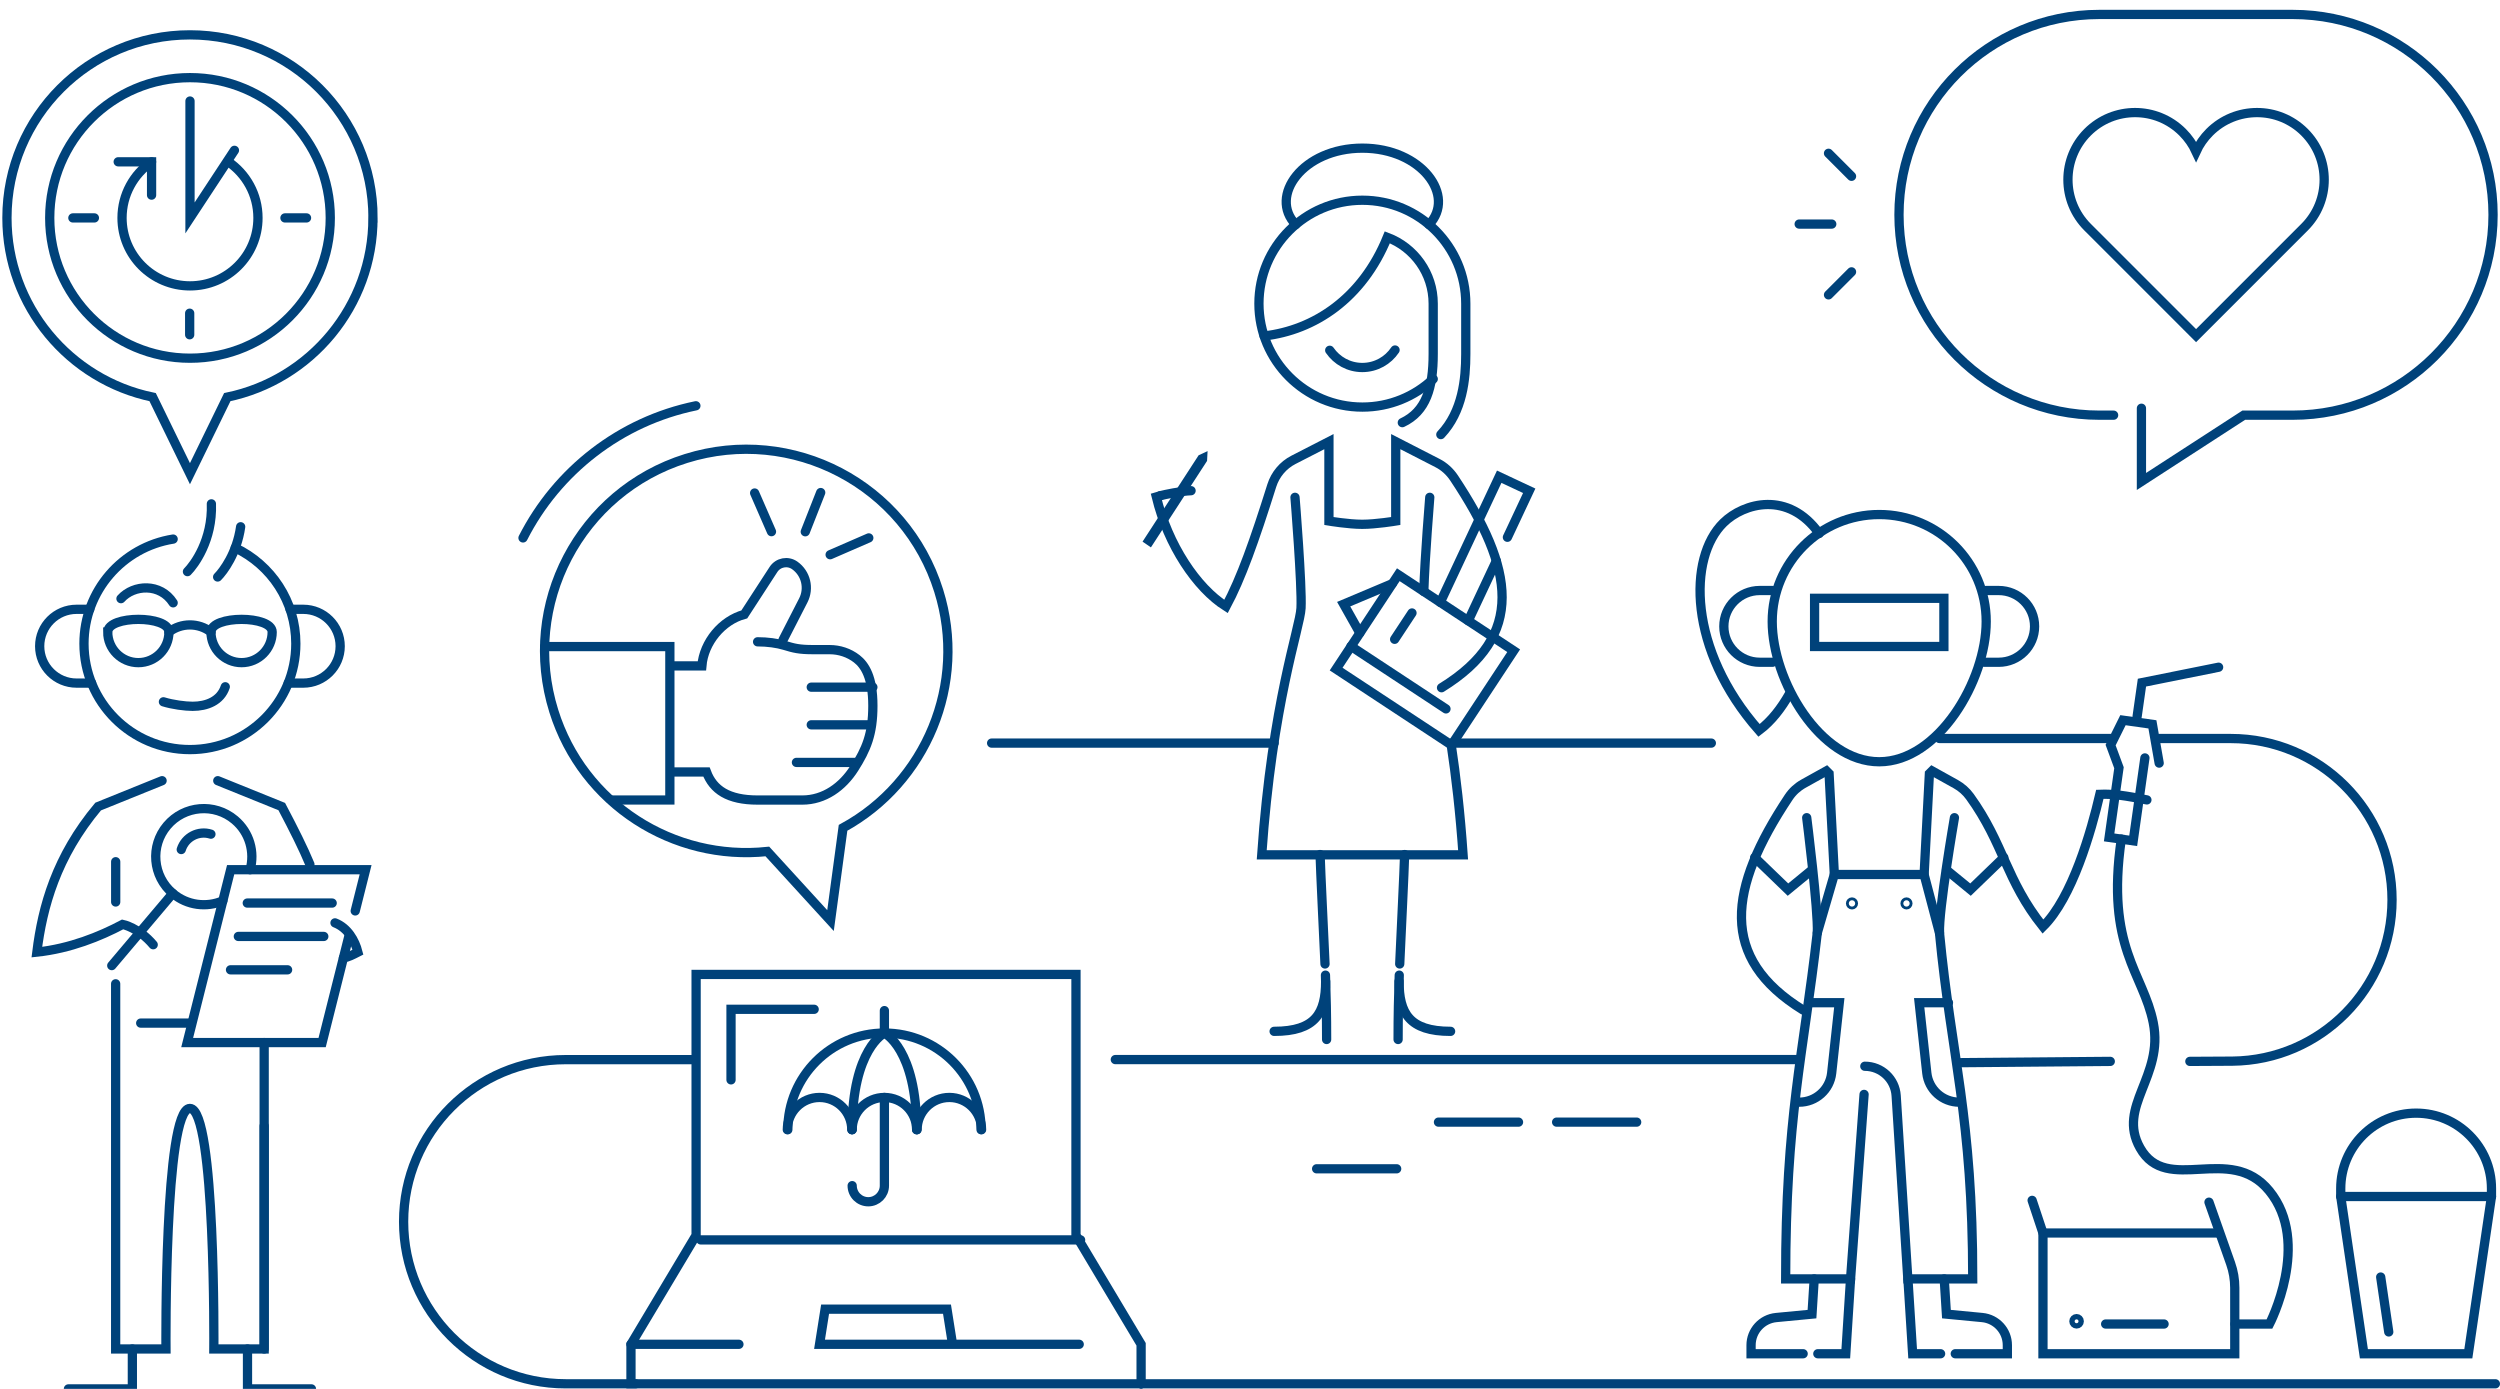 <svg width="540" height="300" viewBox="0 0 540 300" fill="none" xmlns="http://www.w3.org/2000/svg">
<g clip-path="url(#clip0_3979_55545)">
<path d="M450.92 49.07L474.35 72.5L497.78 49.07C503.44 43.41 503.44 34.22 497.78 28.56C492.12 22.9 482.93 22.9 477.27 28.56C476.02 29.81 475.05 31.22 474.35 32.74C473.65 31.23 472.68 29.81 471.43 28.56C465.77 22.9 456.58 22.9 450.92 28.56C445.26 34.22 445.26 43.41 450.92 49.07" stroke="#00427A" stroke-width="2" stroke-miterlimit="10" stroke-linecap="round"/>
<path d="M462.55 88.18V104L484.65 89.68H495.22C519.12 89.68 538.5 70.3 538.5 46.4C538.5 22.5 519.12 3.12 495.22 3.12H453.46C429.56 3.12 410.18 22.5 410.18 46.4C410.18 70.3 429.56 89.68 453.46 89.68H456.54" stroke="#00427A" stroke-width="2" stroke-miterlimit="10" stroke-linecap="round"/>
<path d="M388.62 48.4H395.66" stroke="#00427A" stroke-width="2" stroke-miterlimit="10" stroke-linecap="round"/>
<path d="M394.96 63.69L399.93 58.72" stroke="#00427A" stroke-width="2" stroke-miterlimit="10" stroke-linecap="round"/>
<path d="M399.93 38.08L394.96 33.11" stroke="#00427A" stroke-width="2" stroke-miterlimit="10" stroke-linecap="round"/>
<path d="M246.48 299V290.37L232.41 266.82V210.48H150.36V266.82L136.29 290.37V298.9H539" stroke="#00427A" stroke-width="2" stroke-miterlimit="10" stroke-linecap="round"/>
<path d="M136.29 290.37H159.61" stroke="#00427A" stroke-width="2" stroke-miterlimit="10" stroke-linecap="round"/>
<path d="M205.75 290.37L204.55 282.78H178.22L177.02 290.37H233.11" stroke="#00427A" stroke-width="2" stroke-miterlimit="10" stroke-linecap="round"/>
<path d="M233.41 267.82H151.36" stroke="#00427A" stroke-width="2" stroke-miterlimit="10" stroke-linecap="round"/>
<path d="M175.86 218.01H157.9V233.25" stroke="#00427A" stroke-width="2" stroke-miterlimit="10" stroke-linecap="round"/>
<path d="M211.91 244.01C211.91 232.48 202.56 223.14 191.04 223.14C179.52 223.14 170.17 232.49 170.17 244.01" stroke="#00427A" stroke-width="2" stroke-miterlimit="10" stroke-linecap="round"/>
<path d="M197.99 244.01C197.99 240.17 194.87 237.05 191.03 237.05C187.19 237.05 184.07 240.17 184.07 244.01" stroke="#00427A" stroke-width="2" stroke-miterlimit="10" stroke-linecap="round"/>
<path d="M212.02 244.01C212.02 240.17 208.9 237.05 205.06 237.05C201.22 237.05 198.1 240.17 198.1 244.01" stroke="#00427A" stroke-width="2" stroke-miterlimit="10" stroke-linecap="round"/>
<path d="M183.98 244.01C183.98 240.17 180.86 237.05 177.02 237.05C173.18 237.05 170.06 240.17 170.06 244.01" stroke="#00427A" stroke-width="2" stroke-miterlimit="10" stroke-linecap="round"/>
<path d="M191.03 223.14C191.03 223.14 184.07 226.52 184.07 244.01" stroke="#00427A" stroke-width="2" stroke-miterlimit="10" stroke-linecap="round"/>
<path d="M191.03 223.14C191.03 223.14 197.99 226.52 197.99 244.01" stroke="#00427A" stroke-width="2" stroke-miterlimit="10" stroke-linecap="round"/>
<path d="M191.03 218.29V223.14" stroke="#00427A" stroke-width="2" stroke-miterlimit="10" stroke-linecap="round"/>
<path d="M191.03 237.05V256.1C191.03 258.02 189.47 259.58 187.55 259.58C185.63 259.58 184.07 258.02 184.07 256.1" stroke="#00427A" stroke-width="2" stroke-miterlimit="10" stroke-linecap="round"/>
<path d="M145.22 166.75H152.6C154.04 170.6 157.29 172.81 163.65 172.81H173.29C178.03 172.81 181.99 169.95 184.52 165.95C187.12 161.84 188.54 158.56 188.54 152.43C188.54 146.3 186.79 143.64 185.06 142.3C183.38 141 181.31 140.32 179.19 140.32H175.64C172.57 140.32 171.46 140.01 169.45 139.4C167.9 138.93 165.79 138.63 163.64 138.63" stroke="#00427A" stroke-width="2" stroke-miterlimit="10" stroke-linecap="round"/>
<path d="M145.22 143.829H151.6C152.04 138.679 155.98 133.999 160.77 132.709L167.07 123.009C168.08 121.459 170.17 121.059 171.68 122.139C174.08 123.849 174.86 127.059 173.51 129.689L169.13 138.229" stroke="#00427A" stroke-width="2" stroke-miterlimit="10" stroke-linecap="round"/>
<path d="M117.64 139.659H144.69V172.799H132.29" stroke="#00427A" stroke-width="2" stroke-miterlimit="10" stroke-linecap="round"/>
<path d="M175.23 148.43H188.54" stroke="#00427A" stroke-width="2" stroke-miterlimit="10" stroke-linecap="round"/>
<path d="M175.23 156.56H188.21" stroke="#00427A" stroke-width="2" stroke-miterlimit="10" stroke-linecap="round"/>
<path d="M172.03 164.68H185.15" stroke="#00427A" stroke-width="2" stroke-miterlimit="10" stroke-linecap="round"/>
<path d="M177.27 106.39L173.94 114.86" stroke="#00427A" stroke-width="2" stroke-miterlimit="10" stroke-linecap="round"/>
<path d="M163 106.489L166.64 114.839" stroke="#00427A" stroke-width="2" stroke-miterlimit="10" stroke-linecap="round"/>
<path d="M187.66 116.189L179.31 119.819" stroke="#00427A" stroke-width="2" stroke-miterlimit="10" stroke-linecap="round"/>
<path d="M202.76 127.61C195.59 104.65 171.16 91.85 148.2 99.03C125.24 106.2 112.44 130.63 119.62 153.59C125.92 173.75 145.52 186.07 165.75 183.92L179.39 198.85C179.39 198.85 182.05 179.19 182.1 178.81C199.95 169.06 209.06 147.77 202.76 127.61V127.61Z" stroke="#00427A" stroke-width="2" stroke-miterlimit="10" stroke-linecap="round"/>
<path d="M112.97 116.19C120.32 101.73 133.98 91 150.31 87.65" stroke="#00427A" stroke-width="2" stroke-miterlimit="10" stroke-linecap="round"/>
<path d="M240.91 228.87H388.63" stroke="#00427A" stroke-width="2" stroke-miterlimit="10" stroke-linecap="round"/>
<path d="M275.21 160.51H214.19" stroke="#00427A" stroke-width="2" stroke-miterlimit="10" stroke-linecap="round"/>
<path d="M455.89 159.51L418.89 159.51" stroke="#00427A" stroke-width="2" stroke-miterlimit="10" stroke-linecap="round"/>
<path d="M369.65 160.51H313.51" stroke="#00427A" stroke-width="2" stroke-miterlimit="10" stroke-linecap="round"/>
<path d="M473.01 229.26L482.17 229.21C501.28 229.03 516.68 213.48 516.68 194.37C516.68 175.12 501.08 159.52 481.83 159.52H466.37" stroke="#00427A" stroke-width="2" stroke-miterlimit="10" stroke-linecap="round"/>
<path d="M423.2 229.54L455.82 229.26" stroke="#00427A" stroke-width="2" stroke-miterlimit="10" stroke-linecap="round"/>
<path d="M310.71 242.38H328" stroke="#00427A" stroke-width="2" stroke-miterlimit="10" stroke-linecap="round"/>
<path d="M336.23 242.38H353.52" stroke="#00427A" stroke-width="2" stroke-miterlimit="10" stroke-linecap="round"/>
<path d="M284.39 252.46H301.68" stroke="#00427A" stroke-width="2" stroke-miterlimit="10" stroke-linecap="round"/>
<path d="M323.21 121.149L317.14 134.079" stroke="#00427A" stroke-width="2" stroke-miterlimit="10" stroke-linecap="round"/>
<path d="M319.47 112.25L323.83 102.97L330.31 106.01L325.6 116.05" stroke="#00427A" stroke-width="2" stroke-miterlimit="10" stroke-linecap="round"/>
<path d="M311.1 130.1L319.47 112.25" stroke="#00427A" stroke-width="2" stroke-miterlimit="10" stroke-linecap="round"/>
<path d="M273.05 72.57C283.87 71.32 294.27 64.5 299.66 51.26C305.45 53.44 309.57 59.03 309.57 65.59V76.47C309.57 83.75 308.04 88.89 302.9 91.29" stroke="#00427A" stroke-width="2" stroke-miterlimit="10" stroke-linecap="round"/>
<path d="M308.66 48.5C314.55 42.4 307.14 32 294.27 32C281.39 32 273.98 42.4 279.88 48.5" stroke="#00427A" stroke-width="2" stroke-miterlimit="10" stroke-linecap="round"/>
<path d="M309.58 81.86C305.58 85.62 300.2 87.93 294.27 87.93C281.93 87.93 271.93 77.93 271.93 65.59C271.93 53.25 281.93 43.25 294.27 43.25C306.61 43.25 316.61 53.25 316.61 65.59V76.47C316.61 81.83 315.95 88.87 311.22 93.87" stroke="#00427A" stroke-width="2" stroke-miterlimit="10" stroke-linecap="round"/>
<path d="M293.72 136.71L290.23 130.5L300.72 126.08" stroke="#00427A" stroke-width="2" stroke-miterlimit="10" stroke-linecap="round"/>
<path d="M302.035 124.137L288.605 144.521L313.523 160.938L326.953 140.555L302.035 124.137Z" stroke="#00427A" stroke-width="2" stroke-miterlimit="10" stroke-linecap="round"/>
<path d="M291.81 139.601L312.33 153.121" stroke="#00427A" stroke-width="2" stroke-miterlimit="10" stroke-linecap="round"/>
<path d="M301.24 138.09L304.99 132.4" stroke="#00427A" stroke-width="2" stroke-miterlimit="10" stroke-linecap="round"/>
<path d="M311.37 148.55C329.63 137.3 327.1 122.85 314.07 103.23C313.17 101.88 311.95 100.76 310.5 100.02L301.48 95.39V112.54C301.48 112.54 297.2 113.25 294.24 113.25C291.28 113.25 287.05 112.54 287.05 112.54V95.39L279.38 99.33C277.15 100.48 275.47 102.48 274.71 104.87C270.96 116.78 268.09 124.89 264.82 131C258.48 127 252.29 117.74 249.76 107.31C249.76 107.31 250.07 107.21 250.63 107.08" stroke="#00427A" stroke-width="2" stroke-miterlimit="10" stroke-linecap="round"/>
<path d="M301.33 75.6C299.81 77.87 297.23 79.37 294.29 79.38C291.35 79.39 288.76 77.91 287.22 75.66" stroke="#00427A" stroke-width="2" stroke-miterlimit="10" stroke-linecap="round"/>
<path d="M286.3 210.63C286.45 214.88 286.55 219.44 286.55 224.53" stroke="#00427A" stroke-width="2" stroke-miterlimit="10" stroke-linecap="round"/>
<path d="M285.141 184.58C285.241 188.2 285.921 201.97 286.201 208.22" stroke="#00427A" stroke-width="2" stroke-miterlimit="10" stroke-linecap="round"/>
<path d="M275.21 222.77C284.18 222.77 286.34 218.78 286.34 211.96" stroke="#00427A" stroke-width="2" stroke-miterlimit="10" stroke-linecap="round"/>
<path d="M302.24 210.63C302.09 214.88 301.99 219.43 301.99 224.53" stroke="#00427A" stroke-width="2" stroke-miterlimit="10" stroke-linecap="round"/>
<path d="M303.4 184.58C303.3 188.2 302.62 201.97 302.34 208.22" stroke="#00427A" stroke-width="2" stroke-miterlimit="10" stroke-linecap="round"/>
<path d="M313.33 222.77C304.36 222.77 302.2 218.78 302.2 211.96" stroke="#00427A" stroke-width="2" stroke-miterlimit="10" stroke-linecap="round"/>
<path d="M307.54 127.76C307.76 120.5 308.83 107.42 308.83 107.42" stroke="#00427A" stroke-width="2" stroke-miterlimit="10" stroke-linecap="round"/>
<path d="M279.72 107.42C279.72 107.42 281.27 126.53 281.02 131.36C280.8 135.63 274.82 151.62 272.53 184.65H316.03C315.39 175.44 314.47 167.56 313.46 160.88" stroke="#00427A" stroke-width="2" stroke-miterlimit="10" stroke-linecap="round"/>
<path d="M248.32 116.83L248.16 116.72L259.58 99.13L259.75 99.05L259.74 99.24L248.32 116.83Z" stroke="#00427A" stroke-width="2" stroke-miterlimit="10" stroke-linecap="round"/>
<path d="M250.63 107.069C251.62 106.819 255.09 106.069 257.27 105.989" stroke="#00427A" stroke-width="2" stroke-miterlimit="10" stroke-linecap="round"/>
<path d="M41.04 21.82V47.07L50.64 32.47" stroke="#00427A" stroke-width="2" stroke-miterlimit="10" stroke-linecap="round"/>
<path d="M66.21 47.07H61.55" stroke="#00427A" stroke-width="2" stroke-miterlimit="10" stroke-linecap="round"/>
<path d="M20.39 47.07H15.74" stroke="#00427A" stroke-width="2" stroke-miterlimit="10" stroke-linecap="round"/>
<path d="M49.24 34.891C53.15 37.531 55.72 42.001 55.72 47.071C55.72 55.181 49.15 61.751 41.04 61.751C32.93 61.751 26.36 55.181 26.36 47.071C26.36 42.041 28.89 37.601 32.74 34.961" stroke="#00427A" stroke-width="2" stroke-miterlimit="10" stroke-linecap="round"/>
<path d="M32.74 42.15V34.95H25.53" stroke="#00427A" stroke-width="2" stroke-miterlimit="10" stroke-linecap="round"/>
<path d="M41.04 77.371C57.775 77.371 71.34 63.805 71.34 47.071C71.34 30.336 57.775 16.77 41.04 16.77C24.306 16.77 10.74 30.336 10.74 47.071C10.74 63.805 24.306 77.371 41.04 77.371Z" stroke="#00427A" stroke-width="2" stroke-miterlimit="10" stroke-linecap="round"/>
<path d="M40.97 67.65V72.31" stroke="#00427A" stroke-width="2" stroke-miterlimit="10" stroke-linecap="round"/>
<path d="M80.57 47.07C80.57 25.24 62.87 7.53 41.03 7.53C19.19 7.53 1.5 25.24 1.5 47.07C1.5 66.14 15.01 82.06 32.97 85.78L41.03 102.32L49.09 85.78C67.06 82.06 80.56 66.14 80.56 47.07H80.57Z" stroke="#00427A" stroke-width="2" stroke-miterlimit="10" stroke-linecap="round"/>
<path d="M47.04 168.63L60.86 174.22C63.58 179.39 65.5 183.23 66.94 186.7" stroke="#00427A" stroke-width="2" stroke-miterlimit="10" stroke-linecap="round"/>
<path d="M30.39 220.99H41.34" stroke="#00427A" stroke-width="2" stroke-miterlimit="10" stroke-linecap="round"/>
<path d="M57.06 225.189V291.379" stroke="#00427A" stroke-width="2" stroke-miterlimit="10" stroke-linecap="round"/>
<path d="M28.59 291.38V300H14.78" stroke="#00427A" stroke-width="2" stroke-miterlimit="10" stroke-linecap="round"/>
<path d="M24.99 194.83V186.13" stroke="#00427A" stroke-width="2" stroke-miterlimit="10" stroke-linecap="round"/>
<path d="M57.06 243.2V291.38H46.19C46.19 291.38 46.6 239.42 41.02 239.42C35.44 239.42 35.85 291.38 35.85 291.38H24.98V212.5" stroke="#00427A" stroke-width="2" stroke-miterlimit="10" stroke-linecap="round"/>
<path d="M53.46 291.38V300H67.27" stroke="#00427A" stroke-width="2" stroke-miterlimit="10" stroke-linecap="round"/>
<path d="M35.01 168.63L21.19 174.22C12.15 185.02 9.18 195.84 7.96 205.66C15.15 204.89 21.59 202.27 26.5 199.67C26.5 199.67 29.99 200.37 33.09 204.06" stroke="#00427A" stroke-width="2" stroke-miterlimit="10" stroke-linecap="round"/>
<path d="M62.26 147.55H65.51C69.91 147.55 73.48 143.98 73.48 139.58C73.48 135.18 69.91 131.61 65.51 131.61H62.67" stroke="#00427A" stroke-width="2" stroke-miterlimit="10" stroke-linecap="round"/>
<path d="M19.79 147.55H16.54C12.14 147.55 8.57 143.98 8.57 139.58C8.57 135.18 12.14 131.61 16.54 131.61H19.38" stroke="#00427A" stroke-width="2" stroke-miterlimit="10" stroke-linecap="round"/>
<path d="M35.3 151.591C37.29 152.211 39.98 152.561 41.61 152.561C44.62 152.561 47.64 151.431 48.66 148.341" stroke="#00427A" stroke-width="2" stroke-miterlimit="10" stroke-linecap="round"/>
<path d="M48.13 194.58C44.63 196.08 40.43 195.6 37.32 192.97C32.94 189.27 32.39 182.72 36.09 178.34C39.79 173.96 46.34 173.41 50.72 177.11C53.93 179.82 55.08 184.06 54.02 187.86" stroke="#00427A" stroke-width="2" stroke-miterlimit="10" stroke-linecap="round"/>
<path d="M37.32 192.97L24.14 208.57" stroke="#00427A" stroke-width="2" stroke-miterlimit="10" stroke-linecap="round"/>
<path d="M39.15 183.5C40 180.81 42.88 179.32 45.56 180.18" stroke="#00427A" stroke-width="2" stroke-miterlimit="10" stroke-linecap="round"/>
<path d="M75.42 201.97L69.58 225.19H40.43L49.82 187.86H78.97L76.73 196.76" stroke="#00427A" stroke-width="2" stroke-miterlimit="10" stroke-linecap="round"/>
<path d="M53.41 195.061H71.75" stroke="#00427A" stroke-width="2" stroke-miterlimit="10" stroke-linecap="round"/>
<path d="M51.48 202.271H69.94" stroke="#00427A" stroke-width="2" stroke-miterlimit="10" stroke-linecap="round"/>
<path d="M49.79 209.48H62.12" stroke="#00427A" stroke-width="2" stroke-miterlimit="10" stroke-linecap="round"/>
<path d="M74.18 206.911C75.31 206.711 76.09 206.281 77.31 205.661C76.66 203.121 75.09 200.401 72.36 199.341" stroke="#00427A" stroke-width="2" stroke-miterlimit="10" stroke-linecap="round"/>
<path d="M50.81 118.34C58.55 122.01 63.9 129.89 63.9 139.03C63.9 151.67 53.66 161.91 41.02 161.91C28.38 161.91 18.14 151.67 18.14 139.03C18.14 127.62 26.49 118.17 37.4 116.44" stroke="#00427A" stroke-width="2" stroke-miterlimit="10" stroke-linecap="round"/>
<path d="M40.49 123.47C41.95 122.01 45.94 116.64 45.66 108.83" stroke="#00427A" stroke-width="2" stroke-miterlimit="10" stroke-linecap="round"/>
<path d="M47.01 124.63C48.22 123.42 51.17 119.52 51.98 113.78" stroke="#00427A" stroke-width="2" stroke-miterlimit="10" stroke-linecap="round"/>
<path d="M45.57 136.52C42.89 134.47 39.16 134.47 36.48 136.52" stroke="#00427A" stroke-width="2" stroke-miterlimit="10" stroke-linecap="round"/>
<path d="M23.27 136.52C23.27 140.17 26.23 143.13 29.88 143.13C33.53 143.13 36.49 140.17 36.49 136.52C36.49 132.87 23.28 132.87 23.28 136.52H23.27Z" stroke="#00427A" stroke-width="2" stroke-miterlimit="10" stroke-linecap="round"/>
<path d="M45.57 136.52C45.57 140.17 48.53 143.13 52.18 143.13C55.83 143.13 58.79 140.17 58.79 136.52C58.79 132.87 45.58 132.87 45.58 136.52H45.57Z" stroke="#00427A" stroke-width="2" stroke-miterlimit="10" stroke-linecap="round"/>
<path d="M26.13 129.31C28.87 126.26 34.62 125.88 37.4 130.21" stroke="#00427A" stroke-width="2" stroke-miterlimit="10" stroke-linecap="round"/>
<path d="M458.2 181.25C454.81 204.72 462.95 210.14 465.1 220.89C467.44 232.57 457.19 238.95 462.25 247.95C468.08 258.31 481.62 246.79 490.15 257.21C499.33 268.43 490.21 285.99 490.21 285.99H482.76" stroke="#00427A" stroke-width="2" stroke-miterlimit="10" stroke-linecap="round"/>
<path d="M479.22 144.119L462.66 147.449L461.62 154.749" stroke="#00427A" stroke-width="2" stroke-miterlimit="10" stroke-linecap="round"/>
<path d="M466.38 164.83L464.92 156.46L458.56 155.56L455.89 160.94L457.7 165.83L455.57 180.88L460.77 181.62L463.3 163.71" stroke="#00427A" stroke-width="2" stroke-miterlimit="10" stroke-linecap="round"/>
<path d="M392.94 115.24C386.26 105.92 376.64 108.63 372.27 112.91C364.55 120.46 364.61 140.35 379.95 157.77C382.67 155.73 384.78 152.93 386.51 149.88" stroke="#00427A" stroke-width="2" stroke-miterlimit="10" stroke-linecap="round"/>
<path d="M428.63 143.05H431.72C436 143.05 439.47 139.58 439.47 135.3C439.47 131.02 436 127.55 431.72 127.55H428.96" stroke="#00427A" stroke-width="2" stroke-miterlimit="10" stroke-linecap="round"/>
<path d="M382.86 143.05H380.1C375.82 143.05 372.35 139.58 372.35 135.3C372.35 131.02 375.82 127.55 380.1 127.55H382.86" stroke="#00427A" stroke-width="2" stroke-miterlimit="10" stroke-linecap="round"/>
<path d="M392.54 201.519C392.79 196.699 390.25 176.619 390.25 176.619" stroke="#00427A" stroke-width="2" stroke-miterlimit="10" stroke-linecap="round"/>
<path d="M422.16 176.619C422.16 176.619 418.69 196.699 418.94 201.519" stroke="#00427A" stroke-width="2" stroke-miterlimit="10" stroke-linecap="round"/>
<path d="M402.64 236.39L399.72 276.24H385.7C385.7 241.13 389.48 228.31 392.53 201.51L396.21 188.89H415.6L418.93 201.51C421.49 228.31 426.11 241.13 426.11 276.24H412.09L409.57 236.66C409.34 233.09 406.38 230.31 402.8 230.31" stroke="#00427A" stroke-width="2" stroke-miterlimit="10" stroke-linecap="round"/>
<path d="M396.22 188.9L395.08 167.1L394.5 166.52L389.56 169.27C388.28 169.98 387.18 170.98 386.37 172.2C373.28 191.9 371.2 206.91 389.47 218.17" stroke="#00427A" stroke-width="2" stroke-miterlimit="10" stroke-linecap="round"/>
<path d="M400.03 195.449C400.201 195.449 400.34 195.31 400.34 195.139C400.34 194.968 400.201 194.829 400.03 194.829C399.859 194.829 399.72 194.968 399.72 195.139C399.72 195.31 399.859 195.449 400.03 195.449Z" stroke="#00427A" stroke-width="2" stroke-miterlimit="10" stroke-linecap="round"/>
<path d="M411.8 195.449C411.971 195.449 412.11 195.31 412.11 195.139C412.11 194.968 411.971 194.829 411.8 194.829C411.629 194.829 411.49 194.968 411.49 195.139C411.49 195.31 411.629 195.449 411.8 195.449Z" stroke="#00427A" stroke-width="2" stroke-miterlimit="10" stroke-linecap="round"/>
<path d="M423.2 238.069C419.6 238.069 416.58 235.359 416.19 231.779L414.54 216.579H420.87" stroke="#00427A" stroke-width="2" stroke-miterlimit="10" stroke-linecap="round"/>
<path d="M388.63 238.069C392.23 238.069 395.25 235.359 395.64 231.779L397.29 216.579H390.96" stroke="#00427A" stroke-width="2" stroke-miterlimit="10" stroke-linecap="round"/>
<path d="M379.01 185.22L386.2 192.16L391.37 187.92" stroke="#00427A" stroke-width="2" stroke-miterlimit="10" stroke-linecap="round"/>
<path d="M412.11 276.239L413.13 292.409H419.17" stroke="#00427A" stroke-width="2" stroke-miterlimit="10" stroke-linecap="round"/>
<path d="M422.34 292.409H433.59V290.559C433.59 287.469 431.24 284.889 428.17 284.589L420.43 283.849L419.95 276.249" stroke="#00427A" stroke-width="2" stroke-miterlimit="10" stroke-linecap="round"/>
<path d="M399.72 276.239L398.69 292.409H392.65" stroke="#00427A" stroke-width="2" stroke-miterlimit="10" stroke-linecap="round"/>
<path d="M389.48 292.409H378.23V290.559C378.23 287.469 380.58 284.889 383.65 284.589L391.39 283.849L391.87 276.249" stroke="#00427A" stroke-width="2" stroke-miterlimit="10" stroke-linecap="round"/>
<path d="M415.61 188.9L416.75 167.1L417.33 166.52L422.47 169.38C423.67 170.05 424.71 170.97 425.51 172.08C432.84 182.25 433.26 190.09 441.28 200.15C447.62 193.9 451.7 179.57 453.57 171.57C456.36 171.45 459.21 171.87 463.73 172.78" stroke="#00427A" stroke-width="2" stroke-miterlimit="10" stroke-linecap="round"/>
<path d="M432.82 185.22L425.63 192.16L420.45 187.92" stroke="#00427A" stroke-width="2" stroke-miterlimit="10" stroke-linecap="round"/>
<path d="M382.8 134.25C382.8 147.01 393.15 164.54 405.91 164.54C418.67 164.54 429.02 147.02 429.02 134.25C429.02 121.48 418.67 111.14 405.91 111.14C393.15 111.14 382.8 121.49 382.8 134.25Z" stroke="#00427A" stroke-width="2" stroke-miterlimit="10" stroke-linecap="round"/>
<path d="M391.95 139.64H419.88V129.23H391.95V139.64Z" stroke="#00427A" stroke-width="2" stroke-miterlimit="10" stroke-linecap="round"/>
<path d="M477.14 259.669L481.82 272.929C482.41 274.609 482.71 276.369 482.71 278.149V292.409H441.28V266.329L438.94 259.279" stroke="#00427A" stroke-width="2" stroke-miterlimit="10" stroke-linecap="round"/>
<path d="M478.9 266.329H441.29" stroke="#00427A" stroke-width="2" stroke-miterlimit="10" stroke-linecap="round"/>
<path d="M448.54 285.979C448.86 285.979 449.12 285.72 449.12 285.399C449.12 285.079 448.86 284.819 448.54 284.819C448.22 284.819 447.96 285.079 447.96 285.399C447.96 285.72 448.22 285.979 448.54 285.979Z" stroke="#00427A" stroke-width="2" stroke-miterlimit="10" stroke-linecap="round"/>
<path d="M454.82 285.989H467.44" stroke="#00427A" stroke-width="2" stroke-miterlimit="10" stroke-linecap="round"/>
<path d="M505.6 258.45V256.72C505.6 247.73 512.89 240.44 521.88 240.44C530.87 240.44 538.16 247.73 538.16 256.72V258.45L533.16 292.41H510.6L505.6 258.45V258.45Z" stroke="#00427A" stroke-width="2" stroke-miterlimit="10" stroke-linecap="round"/>
<path d="M538.16 258.45H505.6" stroke="#00427A" stroke-width="2" stroke-miterlimit="10" stroke-linecap="round"/>
<path d="M514.23 275.84L515.97 287.7" stroke="#00427A" stroke-width="2" stroke-miterlimit="10" stroke-linecap="round"/>
<path d="M137.29 298.9H122.19C102.85 298.9 87.18 283.22 87.18 263.89C87.18 244.55 102.86 228.88 122.19 228.88H149.37" stroke="#00427A" stroke-width="2" stroke-miterlimit="10" stroke-linecap="round"/>
</g>
<defs>
<clipPath id="clip0_3979_55545">
<rect width="540" height="300" fill="white"/>
</clipPath>
</defs>
</svg>
